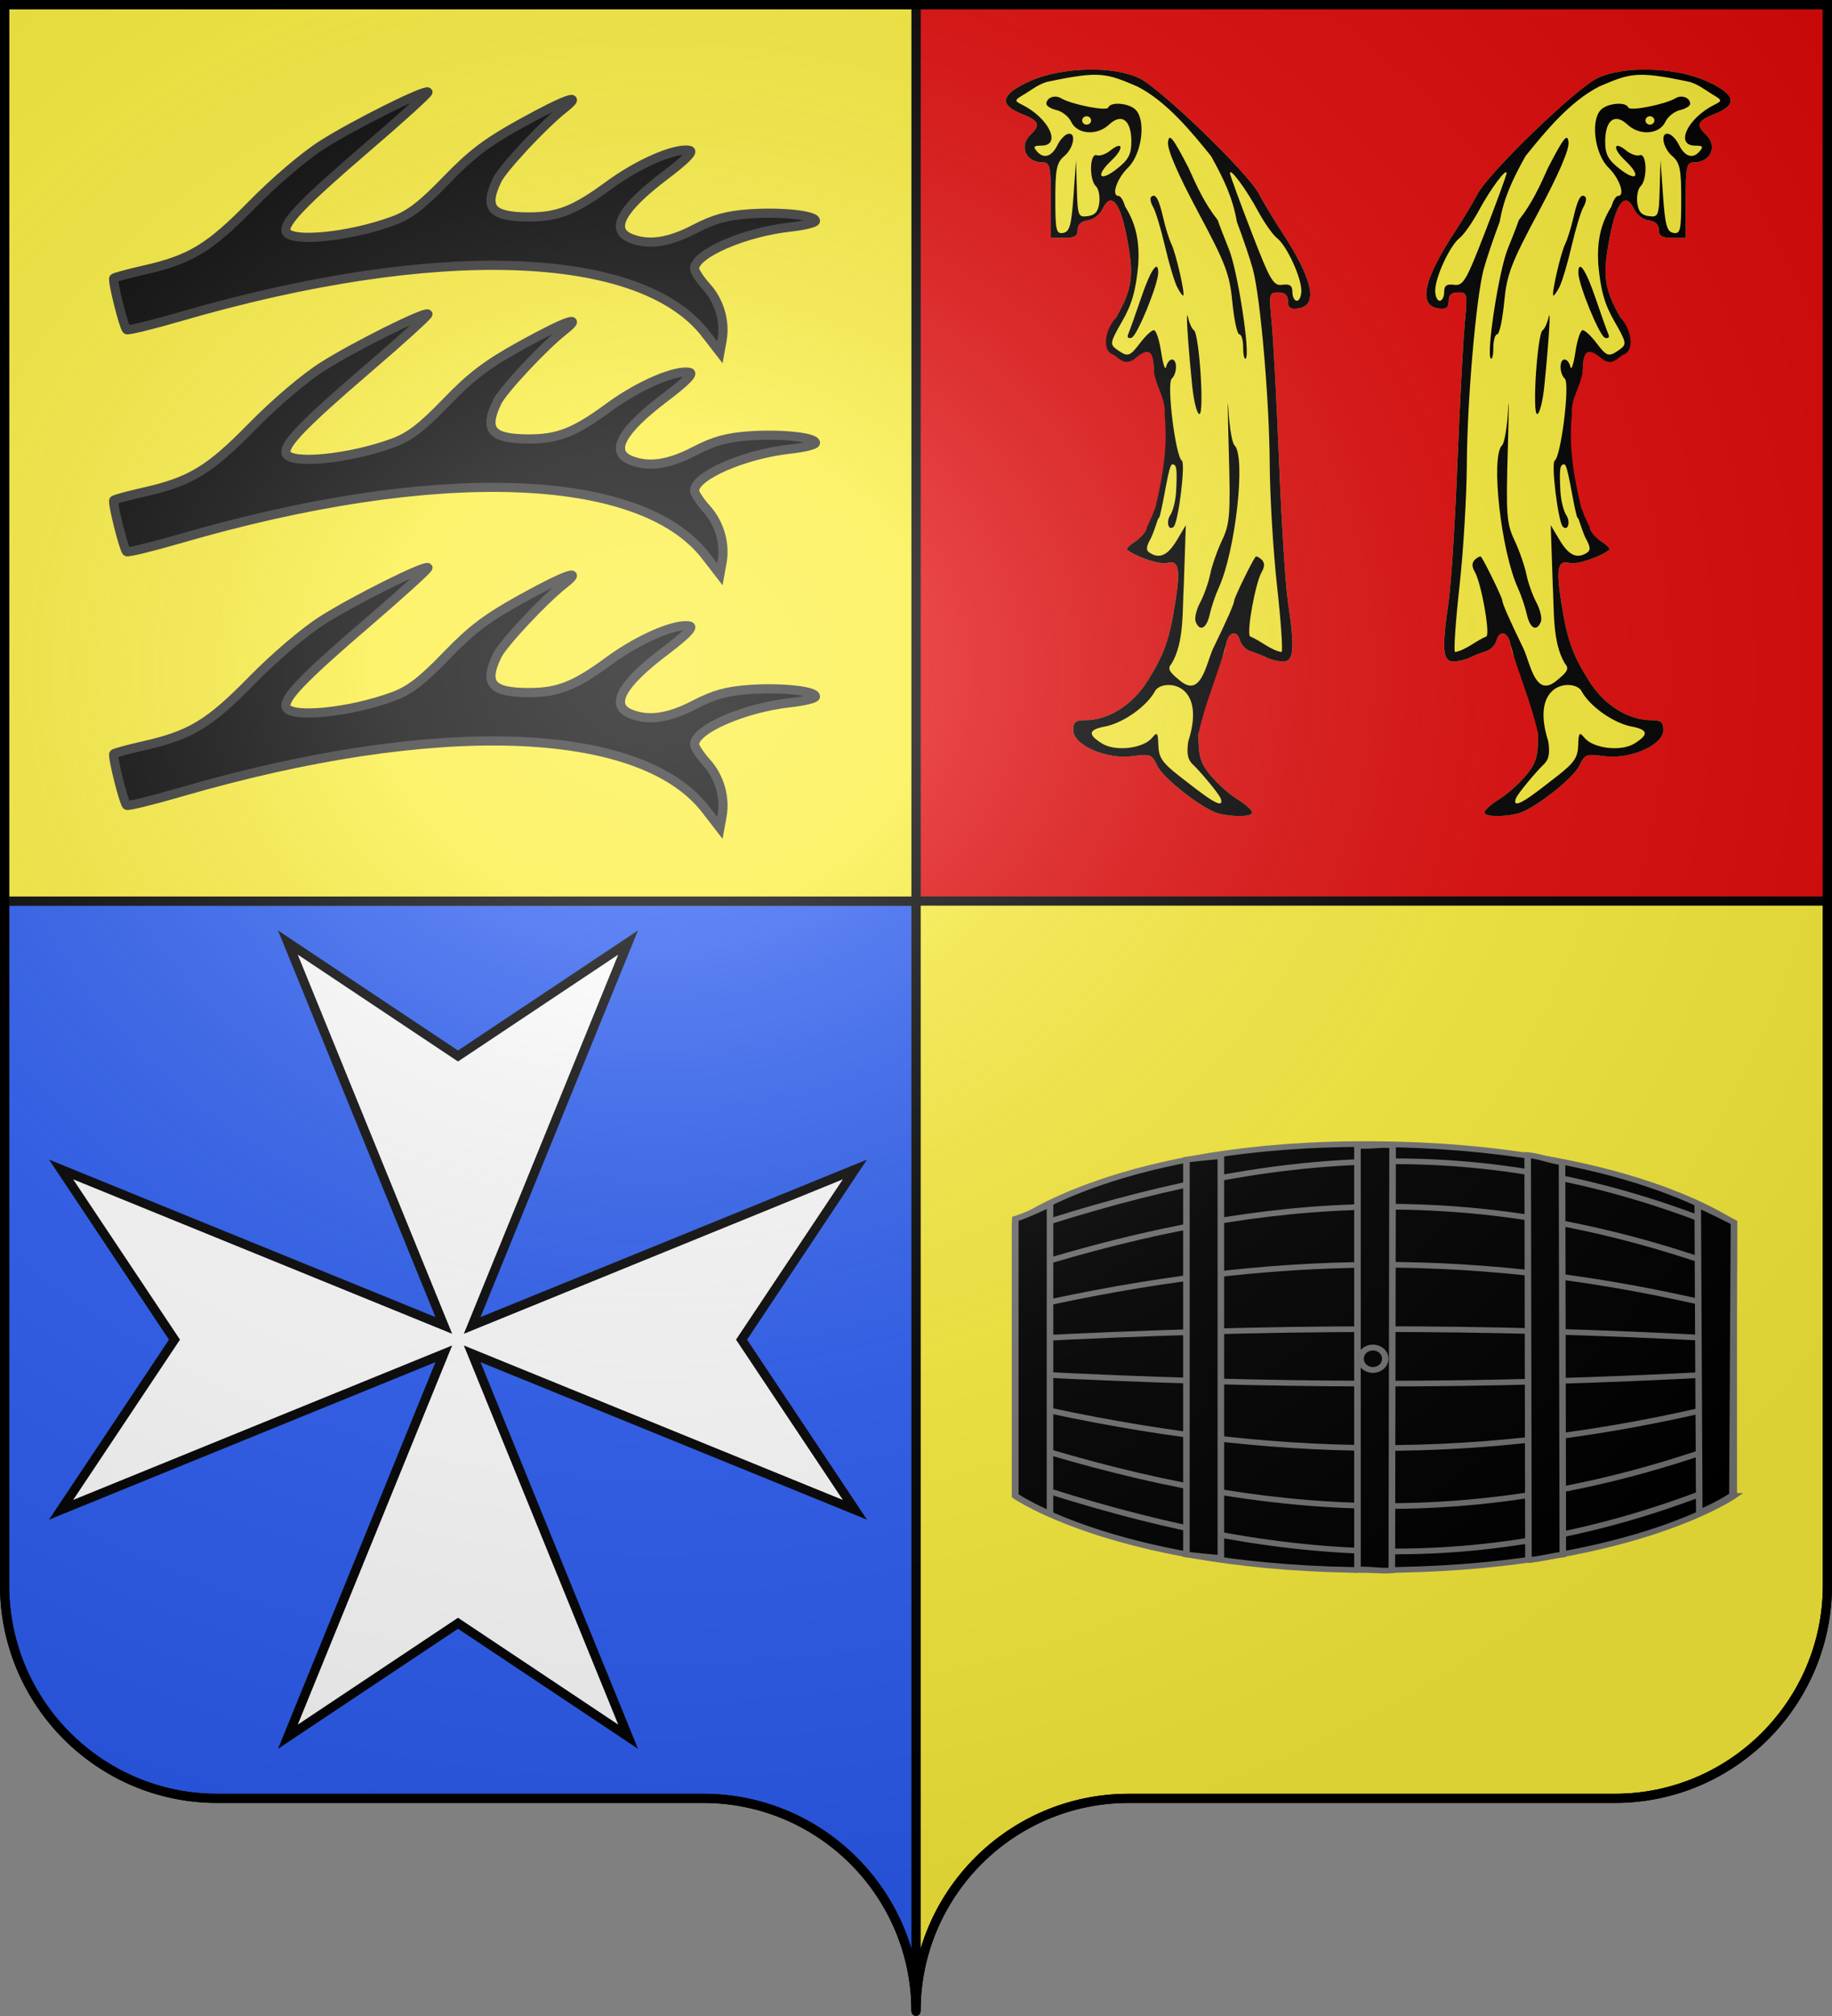 <svg xmlns="http://www.w3.org/2000/svg" xmlns:xlink="http://www.w3.org/1999/xlink" width="600" height="660" version="1.0"><rect width="100%" height="100%" fill="#808080" stroke="none"/><defs><linearGradient id="a"><stop offset="0" style="stop-color:white;stop-opacity:.314"/><stop offset=".19" style="stop-color:white;stop-opacity:.251"/><stop offset=".6" style="stop-color:#6b6b6b;stop-opacity:.125"/><stop offset="1" style="stop-color:black;stop-opacity:.125"/></linearGradient><linearGradient id="b"><stop offset="0" style="stop-color:white;stop-opacity:0"/><stop offset="1" style="stop-color:black;stop-opacity:.646"/></linearGradient><linearGradient id="c"><stop offset="0" style="stop-color:white;stop-opacity:1"/><stop offset="1" style="stop-color:white;stop-opacity:1"/></linearGradient><radialGradient xlink:href="#a" id="g" cx="285.186" cy="200.448" r="300" fx="285.186" fy="200.448" gradientTransform="matrix(1.551 0 0 1.35 -227.894 -51.264)" gradientUnits="userSpaceOnUse"/></defs><g style="opacity:1;display:inline"><path d="M300 1.5V295h298.5V1.5H300z" style="opacity:1;fill:#e20909;fill-opacity:1;fill-rule:nonzero;stroke:#000;stroke-width:3;stroke-linecap:butt;stroke-linejoin:miter;marker:none;marker-start:none;marker-mid:none;marker-end:none;stroke-miterlimit:4;stroke-dasharray:none;stroke-dashoffset:0;stroke-opacity:1;visibility:visible;display:inline;overflow:visible"/><path d="M300 295v363.5c0-38.504 31.21-69.75 69.656-69.75h159.188c38.447 0 69.656-31.246 69.656-69.75V295H300z" style="opacity:1;fill:#fcef3c;fill-opacity:1;fill-rule:nonzero;stroke:#000;stroke-width:3;stroke-linecap:butt;stroke-linejoin:miter;marker:none;marker-start:none;marker-mid:none;marker-end:none;stroke-miterlimit:4;stroke-dasharray:none;stroke-dashoffset:0;stroke-opacity:1;visibility:visible;display:inline;overflow:visible"/><path d="M1.5 295v224c0 38.504 31.21 69.75 69.656 69.75h159.188c38.447 0 69.656 31.246 69.656 69.75V295H1.5z" style="opacity:1;fill:#2b5df2;fill-opacity:1;fill-rule:nonzero;stroke:#000;stroke-width:3;stroke-linecap:butt;stroke-linejoin:miter;marker:none;marker-start:none;marker-mid:none;marker-end:none;stroke-miterlimit:4;stroke-dasharray:none;stroke-dashoffset:0;stroke-opacity:1;visibility:visible;display:inline;overflow:visible"/><path d="M1.5 1.5V295H300V1.5H1.5z" style="opacity:1;fill:#fcef3c;fill-opacity:1;fill-rule:nonzero;stroke:#000;stroke-width:3;stroke-linecap:butt;stroke-linejoin:miter;marker:none;marker-start:none;marker-mid:none;marker-end:none;stroke-miterlimit:4;stroke-dasharray:none;stroke-dashoffset:0;stroke-opacity:1;visibility:visible;display:inline;overflow:visible"/><g style="fill:#000;fill-opacity:1;stroke:#767575;stroke-opacity:1"><g style="display:inline;fill:#000;fill-opacity:1;stroke:#767575;stroke-opacity:1"><g style="fill:#000;fill-opacity:1;stroke:#767575;stroke-width:2.038;stroke-miterlimit:4;stroke-dasharray:none;stroke-opacity:1"><path d="M240.198 576.4s-26.559-33.062-26.566-111.666c-.007-78.607 26.566-111.665 26.566-111.665h97.688s29.04 32.285 28.337 111.665c-.697 78.706-28.337 111.665-28.337 111.665h-97.688z" style="fill:#000;fill-opacity:1;stroke:#767575;stroke-width:2.038;stroke-miterlimit:4;stroke-dasharray:none;stroke-opacity:1" transform="matrix(0 -.914 1.054 0 -39.698 709.28)"/><path d="M283.904 572.831c-4.803-75.343-4.471-140.752 0-216.095m-11.33 216.095c-20.746-74.434-19.814-139.862 0-216.095m-14.212 216.095c-31.06-75.343-26.977-140.752 0-216.095M243.98 572.831c-34.653-74.364-28.463-139.934.497-216.095m51.986 216.095c4.802-75.343 4.471-140.752 0-216.095m11.33 216.095c20.745-74.434 19.814-139.862 0-216.095m14.211 216.095c31.06-75.343 26.978-140.752 0-216.095m14.383 216.095c34.653-74.364 28.462-139.934-.497-216.095" style="fill:#000;fill-opacity:1;stroke:#767575;stroke-width:2.038;stroke-linecap:butt;stroke-linejoin:miter;stroke-miterlimit:4;stroke-dasharray:none;stroke-opacity:1;display:inline" transform="matrix(0 -.914 1.054 0 -39.698 709.28)"/><path d="M217.218 512.6c.354 3.697 1.506 7.255 1.971 10.68l140.5-.242c.507-3.42 2.198-6.99 2.594-10.68l-145.065.243zM217.965 417.026h143.93a251.05 251.05 0 0 0-1.246-10.706H219.21c-.465 3.426-.891 7.01-1.245 10.706zM234.194 565.681c3.75 7.315 6.289 10.302 6.289 10.302l97.683.484s2.418-3.95 6.351-11.27l-110.323.484zM233.758 363.933h110.953c-4.125-7.35-5.286-10.787-5.286-10.787H240.29s-2.779 3.472-6.53 10.787zM213.765 459.467c.355 3.697-.672 7.254-.207 10.68l152.184.242c.507-3.42-.465-7.232-.07-10.922H213.766z" style="fill:#000;fill-opacity:1;stroke:#767575;stroke-width:2.038;stroke-miterlimit:4;stroke-dasharray:none;stroke-opacity:1;display:inline" transform="matrix(0 -.914 1.054 0 -39.698 709.28)"/><path d="M130.197 82.418a4.49 4.49 0 1 1-8.979 0 4.49 4.49 0 1 1 8.98 0z" style="fill:#000;fill-opacity:1;stroke:#767575;stroke-width:2.349;stroke-miterlimit:4;stroke-dasharray:none;stroke-opacity:1" transform="matrix(-.896 0 0 -.81 562.286 511.616)"/></g></g></g><path id="d" d="M231.134 109.333c-21.443-27.754-88.507-29.971-172.059-5.689-9.35 2.718-17.277 4.643-17.615 4.28-1.004-1.085-4.765-16.197-4.185-16.822.293-.317 4.621-1.496 9.617-2.62C62.405 84.99 68.51 81.306 82.57 66.956c7.458-7.611 17.138-15.852 22.996-19.577 10.441-6.639 33.688-18.23 34.595-17.25.283.305-8.71 8.47-19.983 18.145C99.4 66.108 92.838 72.903 93.69 75.707c1.163 3.828 20.813 1.905 35.227-3.448 5.271-1.958 9.381-5.124 17.292-13.322 8.257-8.558 13.29-12.363 24.636-18.628 14.585-8.053 20.666-10.152 13.824-4.77-6.648 5.228-19.985 19.499-21.846 23.376-4.41 9.187-1.931 12.088 10.348 12.11 9.595.016 15.074-2.147 26.25-10.361 9.753-7.169 21.81-12.38 26.424-11.421 1.474.306-1.187 3.017-8.073 8.226-14.278 10.8-18.093 17.724-11.301 20.511 5.845 2.4 12.467 1.46 20.996-2.976 6.347-3.302 10.617-4.48 18.114-4.997 10.401-.719 21.49.477 21.49 2.317 0 .607-3.723 1.516-8.275 2.02-15.084 1.668-31.329 8.738-31.329 13.635 0 .857 1.77 3.529 3.932 5.937 4.256 4.74 6.185 11.413 5.073 17.55l-.7 3.869-4.638-6.002z" style="opacity:1;fill:#000;stroke:#313131;stroke-width:3;stroke-miterlimit:4;stroke-dasharray:none;stroke-opacity:1;display:inline"/><use xlink:href="#d" id="e" width="600" height="660" x="0" y="0" transform="translate(0 72.68)"/><use xlink:href="#e" width="600" height="660" transform="translate(0 83.029)"/><g style="fill:#bababa;stroke:none" transform="translate(-430 115.714)"><path d="M450 378.571 575.357 327.5l-51.071 125.357L580 415.714l55.714 37.143L584.643 327.5 710 378.571l-37.143-55.714L710 267.143l-125.357 51.071 51.071-125.357L580 230l-55.714-37.143 51.071 125.357L450 267.143l37.143 55.714L450 378.571z" style="fill:#fff;fill-opacity:1;stroke:#000;stroke-width:3;stroke-miterlimit:4;stroke-dasharray:none;stroke-opacity:1"/><g id="f"><path d="M62.294 184.76c-3.385-.862-12.42-8.332-13.766-11.382-1.216-2.756-1.556-2.898-5.508-2.307-5.774.864-13.288-2.628-13.288-6.175 0-1.949.514-2.41 2.684-2.41 5.2 0 10.614-3.65 13.974-9.424 3.76-6.461 4.859-9.817 6.194-18.932 1.152-7.863.711-9.958-1.92-9.123-1.492.474-7.016-1.502-8.872-3.172-.241-.217.546-1.086 1.75-1.93 1.205-.843 2.876-2.033 2.876-3.102 3.896-10.278 6.857-22.772 3.7-34.104-.626-.21-2.386-2.068-2.386-4.13 0-4.872-.845-5.578-3.59-3l-2.176.794-3.124-.955-1.13-2.45 1.544-6.36c3.77-7.1 4.139-10.146 2.384-19.679-1.513-8.218-3.523-10.51-5.42-6.184-.544 1.238-2 2.394-3.238 2.57-1.446.205-2.25 1.01-2.25 2.25 0 1.478-.703 1.93-3 1.93h-3v-9c0-8-.2-9-1.8-9-3.818 0-5.415-3.927-2.7-6.642 2.268-2.268 1.841-3.317-2-4.922-5.277-2.205-4.65-4.746 1.938-7.863 7.057-3.339 18.61-3.637 24.352-.63 4.895 2.564 24.191 22.463 26.723 27.557 1.093 2.2 3.384 6.269 5.091 9.042 7.026 11.41 8.265 17.622 3.646 18.278-1.711.243-2.25-.176-2.25-1.75 0-1.45-.643-2.07-2.145-2.07-2.057 0-2.118.297-1.48 7.25.365 3.988 1.107 18.95 1.648 33.25.542 14.3 1.418 29.15 1.948 33 1.578 11.467 1.372 14.5-.984 14.5-1.108 0-2.795-.417-3.75-.927-.956-.51-2.567-1.187-3.582-1.505-1.015-.318-2.084-1.494-2.377-2.614-.699-2.67-2.684-1.956-3.124 1.125-.19 1.332-.793 2.966-1.34 3.632-2.853 7.524-4.708 10.738-4.814 17.535 0 5.493.402 6.948 2.75 9.968 1.513 1.945 4.213 4.496 6 5.67 1.788 1.174 3.25 2.58 3.25 3.126 0 1.011-3.953 1.152-7.438.265z" style="fill:#fcef3c;fill-opacity:1" transform="matrix(1.465 0 0 1.373 737.932 -103.034)"/><path d="M62.294 184.76c-3.385-.862-12.42-8.332-13.766-11.382-1.216-2.756-1.556-2.898-5.508-2.307-5.774.864-13.288-2.628-13.288-6.175 0-1.949.514-2.41 2.684-2.41 5.2 0 10.614-3.65 13.974-9.424 3.76-6.461 4.859-9.817 6.194-18.932 1.152-7.863.711-9.958-1.92-9.123-1.492.474-7.016-1.502-8.872-3.172-.241-.217.546-1.086 1.75-1.93 1.205-.843 2.626-2.283 2.626-3.352 6.701-15.632 2.275-.504.983 2.426-1.188 2.29-1.227 3.014-.2 3.678 2.185 1.41 3.971.466 6.002-3.172l1.954-3.5-.459 14.457c-.337 5.667.155 13.482-2.724 18.554-.947 1.14-.618 1.907 1.657 3.864 4.868 4.61 5.97-3.494 7.587-7.375 3.15-6.901 4.764-10.814 4.764-11.541 0-.635 3.88-9.153 4.735-10.392.164-.238.778.046 1.364.632.73.731.746 1.652.05 2.934-1.4 2.575-3.392 14.165-2.642 15.378 2.412 1.037 4.59 3.284 7.073 3.743.312-.312-.14-7.364-1.006-15.67-.866-8.306-1.607-21.51-1.648-29.343-.078-15.002-2.066-39.485-3.754-46.24-.55-2.2-2.163-7.306-3.586-11.346-.925-5.638-2.78-9.918-5.759-15.633-4.34-5.756-9.968-13.106-16.551-16.652-6.765-3.053-8.189-3.756-19.65-1.175-2.062.361-4.208 2.21-5.53 3.042-2.293 1.442-2.316 1.558-.5 2.524 6 3.19 8.879 9.74 4.282 9.74-1.735 0-1.904.263-.927 1.44 1.502 1.81 3.302 1.162 4.57-1.645.539-1.191 1.542-2.345 2.23-2.564 2.005-.639 1.447 3.28-.75 5.268-1.7 1.537-2 3.08-2 10.229 0 7.477.195 8.38 1.75 8.085 1.447-.276 1.846-1.8 2.313-8.823l.563-8.49.187 6.819c.176 6.455.306 6.802 2.436 6.5 1.639-.233 2.34-1.1 2.578-3.191.18-1.58-.157-3.357-.75-3.95-1.556-1.557-1.407-7.965.172-7.392.688.249 2.04-.236 3.006-1.078 2.905-2.53 3.161-.535.299 2.327-3.69 3.69-2.694 5.294 1.233 1.99 2.575-2.168 3.212-3.454 3.212-6.492 0-5.142-2.151-6.882-4.994-4.04-2.713 2.714-7.134 2.354-8.47-.689-.53-1.207-1.992-2.453-3.25-2.769-1.257-.315-2.286-.989-2.286-1.496 0-1.453 1.877-2.236 3.25-1.355 2.341 1.502 10.243 3.17 10.583 2.233.544-1.495 4.816-1.045 6.228.655 2.247 2.708 1.218 10.517-1.803 13.676-2.522 2.636-3.808 6.751-2.11 6.751.448 0 1.096 1.125 1.441 2.5 2.553 4.283 3.238 8.618 2.963 13.75-.539 6.294-1.396 9.531-3.615 13.65-2.718 5.05-2.795 5.487-1.172 6.72 2.454 1.863 2.84 1.743 5.235-1.62 1.175-1.65 2.54-3 3.034-3 .493 0 1.227 2.363 1.63 5.25.404 2.888.902 4.463 1.108 3.5.206-.962.792-1.75 1.301-1.75 1.231 0 1.19 3.338-.057 4.585-1.166 1.166.857 18.57 2.27 19.535.856.583-.783 14.711-1.827 15.755-1.138 1.138-1.766-1.154-.759-2.766.619-.99 1.208-3.558 1.31-5.705.255-5.417.12-6.404-.88-6.404-.798 0-1.773 8.416-2.803 12.435-3.713 6.67-2.325 1.2-.94-2.185 2.06-9.146 2.66-15.565 2.058-21.999.355-4.156-2.299-7.183-2.445-11.084 0-4.955-1.644-4.798-4.4-2.21-2.145 1.47-3.057.026-4.49-1.034-2.953-.906-1.867-6.288.414-8.81 3.77-7.1 4.139-10.146 2.384-19.679-1.513-8.218-3.523-10.51-5.42-6.184-.544 1.238-2 2.394-3.238 2.57-1.446.205-2.25 1.01-2.25 2.25 0 1.478-.703 1.93-3 1.93h-3v-9c0-8-.2-9-1.8-9-3.818 0-5.415-3.927-2.7-6.642 2.268-2.268 1.841-3.317-2-4.922-5.277-2.205-4.65-4.746 1.938-7.863 7.057-3.339 18.61-3.637 24.352-.63 4.895 2.564 24.191 22.463 26.723 27.557 1.093 2.2 3.384 6.269 5.091 9.042 7.026 11.41 8.265 17.622 3.646 18.278-1.711.243-2.25-.176-2.25-1.75 0-1.45-.643-2.07-2.145-2.07-2.057 0-2.118.297-1.48 7.25.365 3.988 1.107 18.95 1.648 33.25.542 14.3 1.418 29.15 1.948 33 1.578 11.467 1.372 14.5-.984 14.5-1.108 0-2.795-.417-3.75-.927-.956-.51-2.567-1.187-3.582-1.505-1.015-.318-2.084-1.494-2.377-2.614-.699-2.67-2.684-1.956-3.124 1.125-1.839 7.07-4.7 13.94-6.154 21.167 0 5.493.402 6.948 2.75 9.968 1.513 1.945 4.213 4.496 6 5.67 1.788 1.174 3.25 2.58 3.25 3.126 0 1.011-3.953 1.152-7.438.265zm.434-3.535c-.38-1.238-5.048-7.007-6.03-7.945-1.353-1.292-1.658-2.674-1.253-5.69 4.422-14.727-6.141-14.993-7.463-11.96-1.81 3.475-6.737 7.291-10.82 8.302-4.07.764-4.33 1.918-.934 4.142 2.988 1.958 9.204 1.167 11.173-1.421 1.102-1.45 1.28-1.212 1.363 1.832.078 2.872.904 4.173 4.6 7.25 5.175 4.308 10.357 8.718 9.364 5.49zM80.732 60.068c0-3.188-3.278-10.738-5.441-12.534-.943-.783-2.866-3.701-4.272-6.486-2.638-5.223-6.324-10.509-6.239-8.947.027.486 2.168 6.734 4.76 13.884 4.265 11.773 4.922 12.97 6.951 12.688 1.698-.238 2.241.186 2.241 1.75 0 1.134.45 2.062 1 2.062s1-1.087 1-2.417zm-47-40.583c0-.55-.45-1-1-1s-1 .45-1 1 .45 1 1 1 1-.45 1-1zm23.376 119.539c-.308-.804.144-2.875 1.005-4.601.862-1.726 1.871-4.766 2.244-6.754.374-1.989 1.562-5.613 2.642-8.054 1.77-4.003 1.918-6.117 1.506-21.534-.252-9.403-.283-13.722-.069-9.6.214 4.124.818 7.927 1.343 8.45 2.607 2.608.25 25.258-3.542 34.054-.712 1.65-1.602 4.463-1.979 6.25-.72 3.417-2.202 4.258-3.15 1.789zm-.778-56.289c-1.04-11.055-1.488-18.922-.924-16.25.29 1.375.875 2.725 1.298 3 1.198.778 2.388 20 1.238 20-.537 0-1.263-3.037-1.612-6.75zm11.402-9.083c0-1.742-.388-3.167-.862-3.167s-1.173-3.428-1.552-7.617c-.612-6.754-1.486-9.205-7.695-21.6-4.572-9.127-6.898-14.903-6.698-16.633.253-2.185 1.052-1.12 4.557 6.08 1.885 4.516 3.706 8.705 6.55 12.52.292.963 1.418 4.078 2.501 6.923 1.972 5.179 4.838 25.022 3.767 26.092-.312.313-.568-.856-.568-2.598zM42.051 70.36c.313-.756 1.606-4.633 2.875-8.615 2.102-6.599 3.806-9.265 3.806-5.954 0 2.799-4.717 15.1-5.948 15.51-.794.265-1.08-.102-.733-.94zm10.926-11.126c-.6-1.237-1.828-5.624-2.728-9.749-.9-4.125-2.09-8.33-2.646-9.347-.555-1.016-.753-2.104-.44-2.417.96-.96 1.706.417 2.676 4.937.51 2.38 1.345 5.227 1.853 6.327.99 2.144 3.072 11.802 2.638 12.236-.144.144-.753-.75-1.353-1.987z" style="fill:#000;fill-opacity:1" transform="matrix(1.465 0 0 1.373 737.932 -103.034)"/></g><use xlink:href="#f" width="600" height="660" transform="matrix(-1 0 0 1 1756.25 0)"/></g></g><g style="display:inline"><path d="M1.5 1.5V518.99c0 38.505 31.203 69.755 69.65 69.755h159.2c38.447 0 69.65 31.25 69.65 69.754 0-38.504 31.203-69.754 69.65-69.754h159.2c38.447 0 69.65-31.25 69.65-69.755V1.5H1.5z" style="fill:url(#g);fill-opacity:1;fill-rule:evenodd;stroke:none;stroke-width:3;stroke-linecap:butt;stroke-linejoin:miter;stroke-miterlimit:4;stroke-dasharray:none;stroke-opacity:1"/></g><g style="display:inline"><path d="M300 658.5c0-38.504 31.203-69.754 69.65-69.754h159.2c38.447 0 69.65-31.25 69.65-69.753V1.5H1.5v517.493c0 38.504 31.203 69.753 69.65 69.753h159.2c38.447 0 69.65 31.25 69.65 69.754z" style="fill:none;fill-opacity:1;fill-rule:nonzero;stroke:#000;stroke-width:3;stroke-linecap:round;stroke-linejoin:round;stroke-miterlimit:4;stroke-dasharray:none;stroke-dashoffset:0;stroke-opacity:1"/></g></svg>